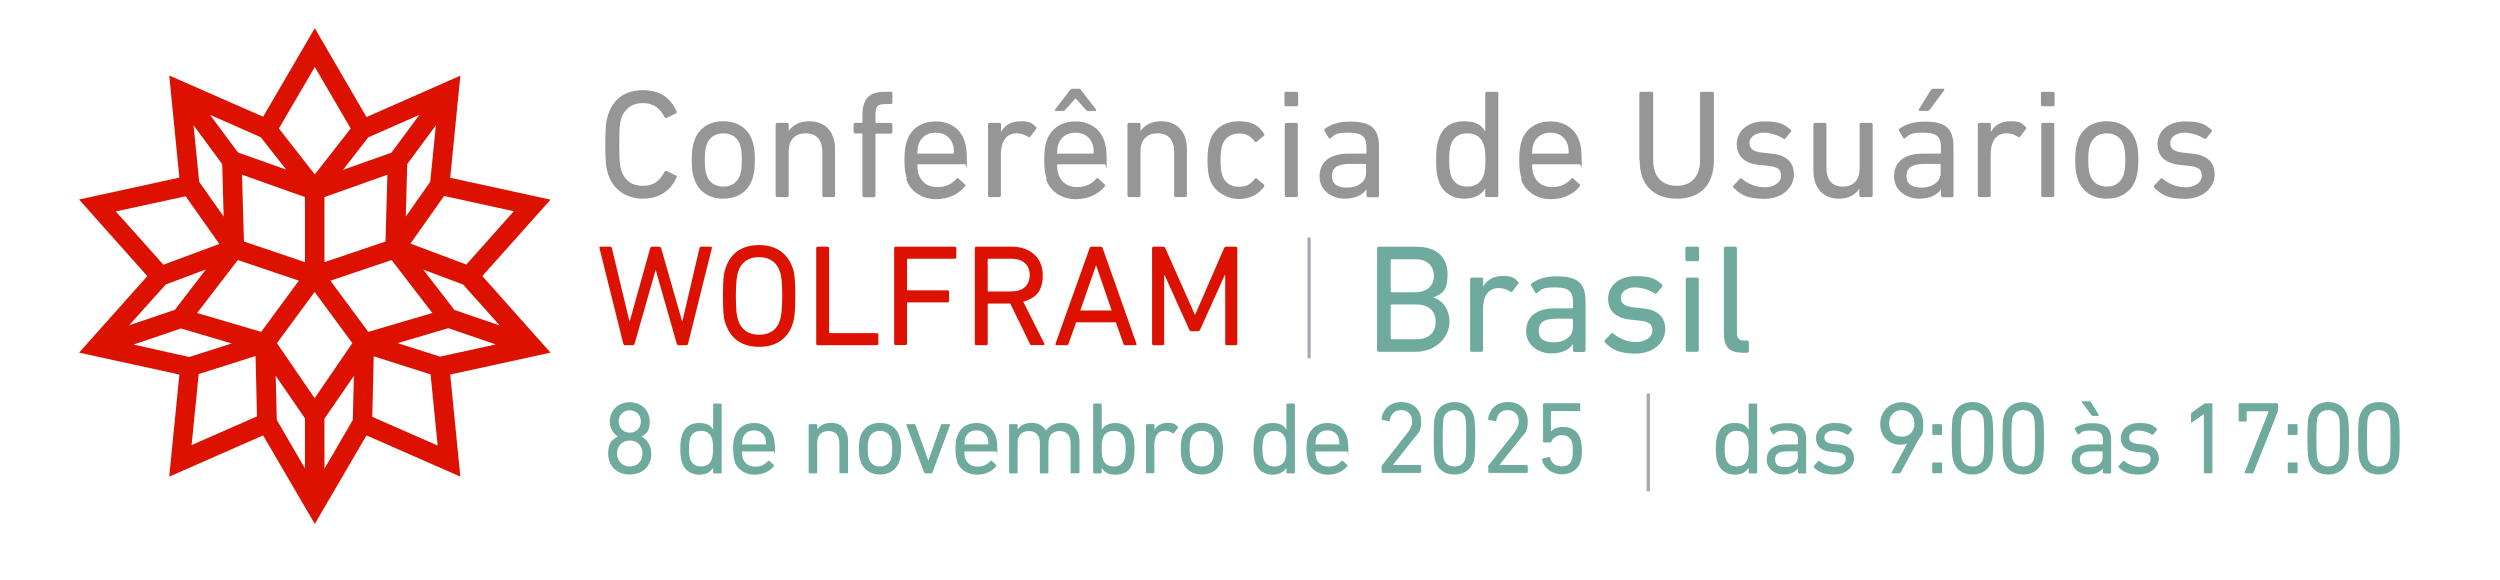 <?xml version="1.0" encoding="UTF-8"?>
<svg id="Layer_1" xmlns="http://www.w3.org/2000/svg" version="1.1" viewBox="0 0 1552.6 360">
  <!-- Generator: Adobe Illustrator 29.2.1, SVG Export Plug-In . SVG Version: 2.1.0 Build 116)  -->
  <defs>
    <style>
      .st0 {
        stroke: #a7a9ac;
        stroke-miterlimit: 10;
        stroke-width: 2px;
      }

      .st0, .st1 {
        fill: #a7a9ac;
      }

      .st2 {
        fill: #969696;
      }

      .st3 {
        isolation: isolate;
      }

      .st4 {
        fill: #6faa9f;
      }

      .st5 {
        fill: #d10;
      }
    </style>
  </defs>
  <g class="st3">
    <path class="st4" d="M383.8,271.1h0c-2.8-1.7-5.1-5-5.1-9.3,0-6.5,4.7-12,12.4-12s12.4,5.5,12.4,12-2.4,7.7-5.1,9.2h0c3.5,2,6.1,5.8,6.1,10.9,0,7.6-5.5,12.8-13.4,12.8s-13.4-5.2-13.4-12.8,2.7-8.9,6.1-10.8ZM391.1,289.7c4.8,0,7.9-3.4,7.9-8.1s-3.1-8-7.9-8-7.9,3.4-7.9,8,3.2,8.1,7.9,8.1ZM398,261.7c0-3.8-2.8-6.9-6.9-6.9s-6.9,3.1-6.9,6.9,2.7,7,6.9,7,6.9-3.1,6.9-7Z"/>
    <path class="st4" d="M443.5,294c-.4,0-.6-.3-.6-.6v-2.9h0c-1.5,2.4-4.1,4.3-8.7,4.3s-9-2.5-10.6-7.4c-.8-2.4-1.1-4.9-1.1-8.7s.3-6.2,1.1-8.6c1.5-4.9,5.2-7.4,10.6-7.4s7.2,1.8,8.7,4.2h0v-15.7c0-.4.3-.6.6-.6h4.1c.4,0,.6.3.6.6v42.2c0,.4-.3.6-.6.6h-4.1ZM442.1,285c.5-1.5.7-3.3.7-6.4s-.2-4.9-.7-6.4c-1-3.1-3.4-4.6-6.8-4.6s-5.7,1.6-6.7,4.6c-.5,1.7-.7,3.6-.7,6.4s.2,4.8.7,6.4c1,3,3.3,4.7,6.7,4.7s5.8-1.6,6.8-4.7Z"/>
    <path class="st4" d="M456.3,286.4c-.6-2-1-4.2-1-7.7s.3-5.9,1-7.7c1.7-5.3,6.2-8.3,12-8.3s10.3,3,12,8.3c.6,2,1,4.1,1,8.8s-.3.6-.7.6h-19.4c-.3,0-.4.1-.4.4,0,1.7.2,2.7.5,3.7,1.2,3.5,4,5.3,7.7,5.3s6.2-1.5,7.9-3.4c.3-.3.6-.4,1-.1l2.6,2.4c.3.3.3.6,0,.9-2.4,3.1-6.6,5.2-12,5.2s-10.6-3-12.3-8.3ZM475.3,276c.3,0,.4-.1.4-.4,0-1.4-.1-2.5-.4-3.5-1-3.1-3.6-4.8-7-4.8s-6,1.7-7,4.8c-.3,1-.4,2-.4,3.5s.1.4.4.4h14.2Z"/>
    <path class="st4" d="M521.9,294c-.4,0-.6-.3-.6-.6v-17.9c0-4.9-2.2-7.8-6.8-7.8s-7,2.9-7,7.5v18.2c0,.4-.3.6-.6.6h-4.1c-.4,0-.6-.3-.6-.6v-29.4c0-.4.3-.6.6-.6h4.1c.4,0,.6.3.6.6v2.8h0c1.5-2.4,4.4-4.2,8.6-4.2,6.7,0,10.6,4.5,10.6,11.5v19.2c0,.4-.3.6-.6.6h-4.1Z"/>
    <path class="st4" d="M534.4,286.4c-.7-2.1-1-4.2-1-7.8s.3-5.6,1-7.7c1.7-5.2,6.1-8.3,12.1-8.3s10.4,3,12.1,8.3c.7,2.1,1,4.2,1,7.7s-.3,5.7-1,7.8c-1.7,5.2-6.1,8.3-12.1,8.3s-10.4-3.1-12.1-8.3ZM553.4,284.9c.5-1.7.7-3.3.7-6.3s-.2-4.5-.7-6.2c-1-3.1-3.5-4.8-6.9-4.8s-5.9,1.7-6.9,4.8c-.5,1.7-.7,3.3-.7,6.2s.2,4.6.7,6.3c1,3.1,3.5,4.8,6.9,4.8s5.9-1.7,6.9-4.8Z"/>
    <path class="st4" d="M574.7,294c-.4,0-.6-.3-.8-.6l-11-29.4c-.1-.4,0-.6.5-.6h4.4c.4,0,.6.2.8.6l7.9,22h.1l7.7-22c.1-.4.4-.6.8-.6h4.4c.4,0,.6.3.5.6l-10.9,29.4c-.1.4-.4.6-.8.6h-3.6Z"/>
    <path class="st4" d="M594.4,286.4c-.6-2-1-4.2-1-7.7s.3-5.9,1-7.7c1.7-5.3,6.2-8.3,12-8.3s10.3,3,12,8.3c.6,2,1,4.1,1,8.8s-.3.6-.7.6h-19.4c-.3,0-.4.1-.4.4,0,1.7.2,2.7.5,3.7,1.2,3.5,4,5.3,7.7,5.3s6.2-1.5,7.9-3.4c.3-.3.6-.4,1-.1l2.6,2.4c.3.3.3.6,0,.9-2.4,3.1-6.6,5.2-12,5.2s-10.6-3-12.3-8.3ZM613.4,276c.3,0,.4-.1.4-.4,0-1.4-.1-2.5-.4-3.5-1-3.1-3.6-4.8-7-4.8s-6,1.7-7,4.8c-.3,1-.4,2-.4,3.5s.1.4.4.4h14.2Z"/>
    <path class="st4" d="M665.5,294c-.4,0-.6-.3-.6-.6v-17.9c0-4.9-2.2-7.8-6.8-7.8s-7,2.9-7,7.5v18.2c0,.4-.3.6-.6.6h-4.1c-.4,0-.6-.3-.6-.6v-17.9c0-4.9-2.2-7.8-6.8-7.8s-7,2.9-7,7.5v18.2c0,.4-.3.6-.6.6h-4.1c-.4,0-.6-.3-.6-.6v-29.4c0-.4.3-.6.6-.6h4.1c.4,0,.6.3.6.6v2.8h0c1.5-2.4,4.4-4.2,8.6-4.2s7.2,1.7,9,4.8h0c2.1-2.9,5.2-4.8,9.9-4.8,7.1,0,10.9,4.5,10.9,11.5v19.2c0,.4-.3.6-.6.6h-4.1Z"/>
    <path class="st4" d="M679.5,294c-.4,0-.6-.3-.6-.6v-42.2c0-.4.3-.6.6-.6h4.1c.4,0,.6.3.6.6v15.7h0c1.5-2.4,4.1-4.2,8.7-4.2s9,2.5,10.6,7.4c.8,2.4,1.1,4.9,1.1,8.6s-.3,6.3-1.1,8.7c-1.5,4.9-5.2,7.4-10.6,7.4s-7.2-1.9-8.7-4.3h0v2.9c0,.4-.3.6-.6.6h-4.1ZM698.4,285c.5-1.6.7-3.6.7-6.4s-.2-4.7-.7-6.4c-1-3-3.3-4.6-6.7-4.6s-5.8,1.5-6.8,4.6c-.5,1.5-.7,3.3-.7,6.4s.2,4.9.7,6.4c1,3.1,3.4,4.7,6.8,4.7s5.7-1.7,6.7-4.7Z"/>
    <path class="st4" d="M712.3,294c-.4,0-.6-.3-.6-.6v-29.4c0-.4.3-.6.6-.6h4.1c.4,0,.6.3.6.6v3.1h0c1.3-2.6,4-4.5,8.1-4.5s4.7.9,6.3,2.3c.3.3.4.6.1.9l-2.4,3.1c-.3.3-.6.4-.9.1-1.4-.9-2.9-1.5-4.7-1.5-4.7,0-6.6,3.6-6.6,9v16.8c0,.4-.3.6-.6.6h-4.1Z"/>
    <path class="st4" d="M734.3,286.4c-.7-2.1-1-4.2-1-7.8s.3-5.6,1-7.7c1.7-5.2,6.1-8.3,12.1-8.3s10.4,3,12.1,8.3c.7,2.1,1,4.2,1,7.7s-.3,5.7-1,7.8c-1.7,5.2-6.1,8.3-12.1,8.3s-10.4-3.1-12.1-8.3ZM753.3,284.9c.5-1.7.7-3.3.7-6.3s-.2-4.5-.7-6.2c-1-3.1-3.5-4.8-6.9-4.8s-5.9,1.7-6.9,4.8c-.5,1.7-.7,3.3-.7,6.2s.2,4.6.7,6.3c1,3.1,3.5,4.8,6.9,4.8s5.9-1.7,6.9-4.8Z"/>
    <path class="st4" d="M799.5,294c-.4,0-.6-.3-.6-.6v-2.9h0c-1.5,2.4-4.1,4.3-8.7,4.3s-9-2.5-10.6-7.4c-.8-2.4-1.1-4.9-1.1-8.7s.3-6.2,1.1-8.6c1.5-4.9,5.2-7.4,10.6-7.4s7.2,1.8,8.7,4.2h0v-15.7c0-.4.3-.6.6-.6h4.1c.4,0,.6.3.6.6v42.2c0,.4-.3.6-.6.6h-4.1ZM798.2,285c.5-1.5.7-3.3.7-6.4s-.2-4.9-.7-6.4c-1-3.1-3.4-4.6-6.8-4.6s-5.7,1.6-6.7,4.6c-.5,1.7-.7,3.6-.7,6.4s.2,4.8.7,6.4c1,3,3.3,4.7,6.7,4.7s5.8-1.6,6.8-4.7Z"/>
    <path class="st4" d="M812.4,286.4c-.6-2-1-4.2-1-7.7s.3-5.9,1-7.7c1.7-5.3,6.2-8.3,12-8.3s10.3,3,12,8.3c.6,2,1,4.1,1,8.8s-.3.6-.7.6h-19.4c-.3,0-.4.1-.4.4,0,1.7.2,2.7.5,3.7,1.2,3.5,4,5.3,7.7,5.3s6.2-1.5,7.9-3.4c.3-.3.6-.4,1-.1l2.6,2.4c.3.3.3.6,0,.9-2.4,3.1-6.6,5.2-12,5.2s-10.6-3-12.3-8.3ZM831.4,276c.3,0,.4-.1.4-.4,0-1.4-.1-2.5-.4-3.5-1-3.1-3.6-4.8-7-4.8s-6,1.7-7,4.8c-.3,1-.4,2-.4,3.5s.1.4.4.4h14.2Z"/>
    <path class="st4" d="M857.9,290c0-.4,0-.6.3-.9l15.7-20c1.9-2.4,3.1-4.8,3.1-7.6,0-3.9-2.6-6.8-6.8-6.8s-6.5,2.5-7.1,6.4c0,.4-.3.6-.7.5l-3.9-.8c-.4-.1-.6-.4-.5-.8.6-5.2,4.7-10.3,12.4-10.3s12.2,5.1,12.2,11.8-1.6,7.1-4.2,10.4l-13.4,16.9h0c0,0,17,0,17,0,.4,0,.6.3.6.6v3.7c0,.4-.3.6-.6.6h-23.3c-.4,0-.6-.3-.6-.6v-3.3Z"/>
    <path class="st4" d="M890.4,272.2c0-10.2.4-12.5,1-14.2,1.7-5.3,5.9-8.3,11.9-8.3s10.2,2.9,11.9,8.3c.5,1.7,1,4,1,14.2s-.4,12.5-1,14.2c-1.7,5.3-5.9,8.3-11.9,8.3s-10.2-2.9-11.9-8.3c-.5-1.7-1-4-1-14.2ZM903.3,289.7c3.2,0,5.6-1.5,6.6-4.4.4-1.3.7-3.2.7-13.1s-.3-11.8-.7-13.1c-1-2.9-3.4-4.4-6.6-4.4s-5.6,1.5-6.6,4.4c-.4,1.3-.7,3.2-.7,13.1s.3,11.8.7,13.1c1,2.9,3.4,4.4,6.6,4.4Z"/>
    <path class="st4" d="M924.1,290c0-.4,0-.6.3-.9l15.7-20c1.9-2.4,3.1-4.8,3.1-7.6,0-3.9-2.6-6.8-6.8-6.8s-6.5,2.5-7.1,6.4c0,.4-.3.6-.7.5l-3.9-.8c-.4-.1-.6-.4-.5-.8.6-5.2,4.7-10.3,12.4-10.3s12.2,5.1,12.2,11.8-1.6,7.1-4.2,10.4l-13.4,16.9h0c0,0,17,0,17,0,.4,0,.6.3.6.6v3.7c0,.4-.3.6-.6.6h-23.3c-.4,0-.6-.3-.6-.6v-3.3Z"/>
    <path class="st4" d="M958.1,284.8l3.8-1c.4,0,.7.1.8.5.7,3.1,3.1,5.3,7.1,5.3s5.4-1.5,6.4-4.3c.4-1.2.6-2.9.6-5.4s-.2-4.3-.6-5.5c-1-2.9-3.3-4.2-6.3-4.2s-5.7,2-6.4,4c-.2.4-.3.6-.8.6h-3.8c-.4,0-.6-.3-.6-.6v-23.2c0-.4.3-.6.6-.6h21.9c.4,0,.6.3.6.6v3.7c0,.4-.3.6-.6.6h-17.2c-.3,0-.4.1-.4.4v12.2h.2c1-1.3,3.6-2.8,7.2-2.8,5.3,0,9.2,2.5,10.8,7.2.6,1.9,1,4,1,7.6s-.3,5.3-.9,7c-1.6,4.9-6.1,7.7-11.6,7.7s-11.4-3.8-12.2-9.1c0-.4.1-.7.5-.8Z"/>
    <path class="st1" d="M1023.3,305.2c-.4,0-.7-.3-.7-.7v-59.5c0-.4.3-.7.7-.7h.7c.4,0,.7.3.7.7v59.5c0,.4-.3.7-.7.7h-.7Z"/>
    <path class="st4" d="M1086.6,294c-.4,0-.6-.3-.6-.6v-2.9h0c-1.5,2.4-4.1,4.3-8.7,4.3s-9-2.5-10.6-7.4c-.8-2.4-1.1-4.9-1.1-8.7s.3-6.2,1.1-8.6c1.5-4.9,5.2-7.4,10.6-7.4s7.2,1.8,8.7,4.2h0v-15.7c0-.4.3-.6.6-.6h4.1c.4,0,.6.3.6.6v42.2c0,.4-.3.6-.6.6h-4.1ZM1085.3,285c.5-1.5.7-3.3.7-6.4s-.2-4.9-.7-6.4c-1-3.1-3.4-4.6-6.8-4.6s-5.7,1.6-6.7,4.6c-.5,1.7-.7,3.6-.7,6.4s.2,4.8.7,6.4c1,3,3.3,4.7,6.7,4.7s5.8-1.6,6.8-4.7Z"/>
    <path class="st4" d="M1117.2,294c-.4,0-.6-.3-.6-.6v-2.7h0c-1.4,2.3-4.4,4-9.1,4s-10.3-3-10.3-9.2,4.5-9.5,12-9.5h7c.3,0,.4-.1.4-.4v-2.2c0-4.2-1.7-6-7.4-6s-5.6.9-7.4,2.2c-.3.3-.7.3-.9,0l-1.7-2.9c-.2-.4-.1-.6.1-.9,2.3-1.8,5.9-3,10.4-3,8.7,0,12,2.9,12,10.4v20.3c0,.4-.3.6-.6.6h-3.8ZM1116.5,284.1v-3.4c0-.3-.1-.4-.4-.4h-6.1c-5.3,0-7.6,1.5-7.6,5s2.3,4.8,6.4,4.8,7.7-2.2,7.7-6Z"/>
    <path class="st4" d="M1126.6,290.1c-.3-.3-.3-.6,0-.9l2.6-2.8c.3-.3.6-.3.9,0,2.3,2,5.8,3.5,9.5,3.5s6.7-1.9,6.7-4.7-1.2-3.8-6-4.3l-3.3-.3c-6-.6-9.2-3.6-9.2-8.6s4.2-9.3,11.4-9.3,8.3,1.5,10.9,3.4c.3.2.3.6.1.9l-2.2,2.8c-.3.3-.6.3-.9.1-2-1.3-5.1-2.5-8.3-2.5s-5.8,1.7-5.8,4.2,1.5,3.7,6,4.2l3.2.3c6.2.6,9.2,3.7,9.2,8.6s-4.4,10-12.4,10-10.2-2.4-12.7-4.6Z"/>
    <path class="st4" d="M1184.6,275.3h-.1c-.8.4-2.6.9-4.4.9-6.8,0-12.4-5-12.4-12.9s5.8-13.5,13.4-13.5,13.3,5,13.3,13.3-1.2,6.8-2.9,9.9l-11.1,20.5c-.2.4-.4.4-.8.4h-4.4c-.4,0-.6-.3-.4-.6l9.7-18ZM1188.9,263c0-4.9-3.1-8.3-7.8-8.3s-7.9,3.4-7.9,8.3,3.1,8.2,7.9,8.2,7.8-3.3,7.8-8.2Z"/>
    <path class="st4" d="M1200,269.5v-5.5c0-.4.3-.6.6-.6h4.9c.4,0,.6.3.6.6v5.5c0,.4-.3.6-.6.6h-4.9c-.4,0-.6-.3-.6-.6ZM1200,287.8c0-.4.3-.6.6-.6h4.9c.4,0,.6.3.6.6v5.5c0,.4-.3.6-.6.6h-4.9c-.4,0-.6-.3-.6-.6v-5.5Z"/>
    <path class="st4" d="M1212.1,272.2c0-10.2.4-12.5,1-14.2,1.7-5.3,5.9-8.3,11.9-8.3s10.2,2.9,11.9,8.3c.5,1.7,1,4,1,14.2s-.4,12.5-1,14.2c-1.7,5.3-5.9,8.3-11.9,8.3s-10.2-2.9-11.9-8.3c-.5-1.7-1-4-1-14.2ZM1225,289.7c3.2,0,5.6-1.5,6.6-4.4.4-1.3.7-3.2.7-13.1s-.3-11.8-.7-13.1c-1-2.9-3.4-4.4-6.6-4.4s-5.6,1.5-6.6,4.4c-.4,1.3-.7,3.2-.7,13.1s.3,11.8.7,13.1c1,2.9,3.4,4.4,6.6,4.4Z"/>
    <path class="st4" d="M1243.6,272.2c0-10.2.4-12.5,1-14.2,1.7-5.3,5.9-8.3,11.9-8.3s10.2,2.9,11.9,8.3c.5,1.7,1,4,1,14.2s-.4,12.5-1,14.2c-1.7,5.3-5.9,8.3-11.9,8.3s-10.2-2.9-11.9-8.3c-.5-1.7-1-4-1-14.2ZM1256.5,289.7c3.2,0,5.6-1.5,6.6-4.4.4-1.3.7-3.2.7-13.1s-.3-11.8-.7-13.1c-1-2.9-3.4-4.4-6.6-4.4s-5.6,1.5-6.6,4.4c-.4,1.3-.7,3.2-.7,13.1s.3,11.8.7,13.1c1,2.9,3.4,4.4,6.6,4.4Z"/>
    <path class="st4" d="M1306.6,294c-.4,0-.6-.3-.6-.6v-2.7h0c-1.4,2.3-4.4,4-9.1,4s-10.3-3-10.3-9.2,4.5-9.5,12-9.5h7c.3,0,.4-.1.4-.4v-2.2c0-4.2-1.7-6-7.4-6s-5.6.9-7.4,2.2c-.3.3-.7.3-.9,0l-1.7-2.9c-.2-.4-.1-.6.1-.9,2.3-1.8,5.9-3,10.4-3,8.7,0,12,2.9,12,10.4v20.3c0,.4-.3.6-.6.6h-3.8ZM1305.8,284.1v-3.4c0-.3-.1-.4-.4-.4h-6.1c-5.3,0-7.6,1.5-7.6,5s2.3,4.8,6.4,4.8,7.7-2.2,7.7-6ZM1300,258.3c-.6,0-.8-.1-1.2-.6l-5.9-7.9c-.3-.3,0-.6.3-.6h4.2c.5,0,.9.2,1.2.6l4.8,7.9c.2.4,0,.6-.4.6h-3Z"/>
    <path class="st4" d="M1315.9,290.1c-.3-.3-.3-.6,0-.9l2.6-2.8c.3-.3.6-.3.9,0,2.3,2,5.8,3.5,9.5,3.5s6.7-1.9,6.7-4.7-1.2-3.8-6-4.3l-3.3-.3c-6-.6-9.2-3.6-9.2-8.6s4.2-9.3,11.4-9.3,8.3,1.5,10.9,3.4c.3.2.3.6.1.9l-2.2,2.8c-.3.3-.6.3-.9.1-2-1.3-5.1-2.5-8.3-2.5s-5.8,1.7-5.8,4.2,1.5,3.7,6,4.2l3.2.3c6.2.6,9.2,3.7,9.2,8.6s-4.4,10-12.4,10-10.2-2.4-12.7-4.6Z"/>
    <path class="st4" d="M1368.7,257.2h-.1l-7.2,5.1c-.4.3-.7.1-.7-.4v-4.7c0-.4.1-.6.4-.9l7.5-5.4c.3-.3.6-.4,1-.4h3.8c.4,0,.6.3.6.6v42.2c0,.4-.3.6-.6.6h-4.1c-.4,0-.6-.3-.6-.6v-36.1Z"/>
    <path class="st4" d="M1408.9,255.6v-.2h-13.2c-.3,0-.4.1-.4.4v5.4c0,.4-.3.6-.6.6h-3.8c-.4,0-.6-.3-.6-.6v-10.2c0-.4.3-.6.6-.6h23.2c.4,0,.6.3.6.6v4c0,.3,0,.4-.1.6l-15,37.7c-.2.4-.3.6-.8.6h-4.3c-.4,0-.6-.3-.4-.7l14.8-37.6Z"/>
    <path class="st4" d="M1420.8,269.5v-5.5c0-.4.3-.6.6-.6h4.9c.4,0,.6.3.6.6v5.5c0,.4-.3.6-.6.6h-4.9c-.4,0-.6-.3-.6-.6ZM1420.8,287.8c0-.4.3-.6.6-.6h4.9c.4,0,.6.3.6.6v5.5c0,.4-.3.6-.6.6h-4.9c-.4,0-.6-.3-.6-.6v-5.5Z"/>
    <path class="st4" d="M1433,272.2c0-10.2.4-12.5,1-14.2,1.7-5.3,5.9-8.3,11.9-8.3s10.2,2.9,11.9,8.3c.5,1.7,1,4,1,14.2s-.4,12.5-1,14.2c-1.7,5.3-5.9,8.3-11.9,8.3s-10.2-2.9-11.9-8.3c-.5-1.7-1-4-1-14.2ZM1445.9,289.7c3.2,0,5.6-1.5,6.6-4.4.4-1.3.7-3.2.7-13.1s-.3-11.8-.7-13.1c-1-2.9-3.4-4.4-6.6-4.4s-5.6,1.5-6.6,4.4c-.4,1.3-.7,3.2-.7,13.1s.3,11.8.7,13.1c1,2.9,3.4,4.4,6.6,4.4Z"/>
    <path class="st4" d="M1464.5,272.2c0-10.2.4-12.5,1-14.2,1.7-5.3,5.9-8.3,11.9-8.3s10.2,2.9,11.9,8.3c.5,1.7,1,4,1,14.2s-.4,12.5-1,14.2c-1.7,5.3-5.9,8.3-11.9,8.3s-10.2-2.9-11.9-8.3c-.5-1.7-1-4-1-14.2ZM1477.3,289.7c3.2,0,5.6-1.5,6.6-4.4.4-1.3.7-3.2.7-13.1s-.3-11.8-.7-13.1c-1-2.9-3.4-4.4-6.6-4.4s-5.6,1.5-6.6,4.4c-.4,1.3-.7,3.2-.7,13.1s.3,11.8.7,13.1c1,2.9,3.4,4.4,6.6,4.4Z"/>
  </g>
  <g>
    <path class="st2" d="M375.9,89.7c0-10.8.5-14.6,1.7-18.3,3.3-10.3,11-15.4,21.7-15.4s17.2,4.8,20.9,13.2c.2.5,0,1-.4,1.2l-5.8,2.8c-.6.3-1.2,0-1.3-.5-2.6-5.1-6.6-8.7-13.4-8.7s-11.4,3.5-13.5,9.6c-.9,2.7-1.2,5.9-1.2,16.1s.4,13.4,1.2,16.1c2.1,6.1,6.4,9.6,13.5,9.6s10.8-3.6,13.4-8.7c.2-.5.8-.8,1.3-.5l5.8,2.8c.5.3.6.8.4,1.2-3.7,8.4-11.2,13.2-20.9,13.2s-18.4-5.1-21.7-15.4c-1.2-3.7-1.7-7.5-1.7-18.3Z"/>
    <path class="st2" d="M431.1,111c-1.1-3.2-1.5-6.3-1.5-11.7s.5-8.4,1.5-11.6c2.5-7.9,9.2-12.4,18.1-12.4s15.6,4.5,18.1,12.4c1.1,3.2,1.5,6.3,1.5,11.6s-.5,8.5-1.5,11.7c-2.5,7.8-9.2,12.4-18.1,12.4s-15.6-4.6-18.1-12.4ZM459.6,108.7c.8-2.5,1.1-5,1.1-9.4s-.3-6.8-1.1-9.3c-1.5-4.6-5.3-7.2-10.4-7.2s-8.8,2.6-10.4,7.2c-.8,2.5-1.1,4.9-1.1,9.3s.3,6.9,1.1,9.4c1.5,4.6,5.3,7.2,10.4,7.2s8.8-2.6,10.4-7.2Z"/>
    <path class="st2" d="M511.7,122.4c-.6,0-1-.4-1-1v-26.9c0-7.4-3.4-11.7-10.3-11.7s-10.6,4.4-10.6,11.2v27.4c0,.6-.4,1-1,1h-6.1c-.6,0-1-.4-1-1v-44.1c0-.6.4-1,1-1h6.1c.6,0,1,.4,1,1v4.2h0c2.2-3.6,6.6-6.2,12.9-6.2,10,0,15.9,6.8,15.9,17.3v28.8c0,.6-.4,1-1,1h-6.1Z"/>
    <path class="st2" d="M536.6,122.4c-.6,0-1-.4-1-1v-37.9c0-.4-.2-.6-.6-.6h-3.9c-.6,0-1-.4-1-1v-4.6c0-.6.4-1,1-1h3.9c.4,0,.6-.2.6-.6v-3.9c0-10.8,4.4-14.8,14-14.8h3.6c.6,0,1,.4,1,1v5.6c0,.6-.4,1-1,1h-2.5c-5.9,0-7,1.2-7,6.9v4.3c0,.4.2.6.6.6h8.9c.6,0,1,.4,1,1v4.6c0,.6-.4,1-1,1h-8.9c-.4,0-.6.2-.6.6v37.9c0,.6-.4,1-1,1h-6.1Z"/>
    <path class="st2" d="M563.2,111c-1-3-1.5-6.3-1.5-11.6s.5-8.8,1.4-11.6c2.6-8,9.3-12.4,18-12.4s15.5,4.5,18,12.4c1,3,1.4,6.1,1.4,13.2s-.4,1-1.1,1h-29.1c-.4,0-.6.2-.6.6,0,2.5.3,4,.8,5.6,1.8,5.3,6,8,11.6,8s9.3-2.2,11.8-5.1c.5-.5,1-.6,1.4-.2l3.9,3.6c.5.4.5.9,0,1.3-3.6,4.6-9.9,7.9-18,7.9s-15.9-4.5-18.4-12.5ZM591.8,95.4c.4,0,.6-.2.6-.6,0-2.1-.2-3.7-.7-5.2-1.5-4.6-5.4-7.2-10.6-7.2s-9,2.6-10.6,7.2c-.5,1.4-.7,3.1-.7,5.2s.2.6.6.6h21.3Z"/>
    <path class="st2" d="M614.6,122.4c-.6,0-1-.4-1-1v-44.1c0-.6.4-1,1-1h6.1c.6,0,1,.4,1,1v4.7h0c2-3.9,6-6.7,12.2-6.7s7.1,1.3,9.4,3.5c.5.5.6.9.2,1.3l-3.6,4.7c-.4.5-.9.6-1.3.2-2.1-1.3-4.4-2.2-7.1-2.2-7,0-9.9,5.5-9.9,13.4v25.2c0,.6-.4,1-1,1h-6.1Z"/>
    <path class="st2" d="M650,111c-1-3-1.5-6.3-1.5-11.6s.5-8.8,1.4-11.6c2.6-8,9.3-12.4,18-12.4s15.5,4.5,18,12.4c1,3,1.4,6.1,1.4,13.2s-.4,1-1.1,1h-29.1c-.4,0-.6.2-.6.6,0,2.5.3,4,.8,5.6,1.8,5.3,6,8,11.6,8s9.3-2.2,11.8-5.1c.5-.5,1-.6,1.4-.2l3.9,3.6c.5.4.5.9,0,1.3-3.6,4.6-9.9,7.9-18,7.9s-15.9-4.5-18.4-12.5ZM675.9,68.9c-.8,0-1.2-.2-1.8-1l-6-6.7h-.2l-6.1,6.7c-.7.8-1,1-1.8,1h-4.3c-.6,0-.8-.5-.4-1l9.1-11.8c.5-.7.9-1,1.5-1h4.1c.7,0,1.1.3,1.5,1l9.1,11.8c.4.5.2,1-.4,1h-4.3ZM678.6,95.4c.4,0,.6-.2.6-.6,0-2.1-.2-3.7-.7-5.2-1.5-4.6-5.4-7.2-10.6-7.2s-9,2.6-10.6,7.2c-.5,1.4-.7,3.1-.7,5.2s.2.6.6.6h21.3Z"/>
    <path class="st2" d="M730.2,122.4c-.6,0-1-.4-1-1v-26.9c0-7.4-3.4-11.7-10.3-11.7s-10.6,4.4-10.6,11.2v27.4c0,.6-.4,1-1,1h-6.1c-.6,0-1-.4-1-1v-44.1c0-.6.4-1,1-1h6.1c.6,0,1,.4,1,1v4.2h0c2.2-3.6,6.6-6.2,12.9-6.2,10,0,15.9,6.8,15.9,17.3v28.8c0,.6-.4,1-1,1h-6.1Z"/>
    <path class="st2" d="M751.3,87.7c2.6-8,9.3-12.4,18.1-12.4s12.4,3,15.7,7.8c.3.5.3.9-.3,1.3l-4.2,3.5c-.5.4-1,.4-1.3,0-2.7-3.4-5.3-5-9.9-5s-8.7,2.4-10.3,7.2c-.8,2.4-1.1,5.3-1.1,9.3s.3,7,1.1,9.4c1.5,4.8,5.3,7.2,10.3,7.2s7.2-1.6,9.9-5c.4-.5.9-.5,1.3,0l4.2,3.5c.6.5.6.9.3,1.3-3.4,4.8-8.7,7.8-15.7,7.8s-15.6-4.4-18.1-12.4c-.9-2.8-1.4-6.5-1.4-11.7s.6-8.8,1.4-11.6Z"/>
    <path class="st2" d="M798.7,66c-.6,0-1-.4-1-1v-7c0-.6.4-1,1-1h6.5c.6,0,1,.4,1,1v7c0,.6-.4,1-1,1h-6.5ZM798.9,122.4c-.6,0-1-.4-1-1v-44.1c0-.6.4-1,1-1h6.1c.6,0,1,.4,1,1v44.1c0,.6-.4,1-1,1h-6.1Z"/>
    <path class="st2" d="M849.6,122.4c-.6,0-1-.4-1-1v-4h0c-2.1,3.5-6.6,6-13.6,6s-15.5-4.5-15.5-13.8,6.7-14.2,18-14.2h10.5c.4,0,.6-.2.6-.6v-3.4c0-6.3-2.5-9-11-9s-8.4,1.3-11.1,3.3c-.5.4-1.1.4-1.3,0l-2.6-4.4c-.3-.6-.2-1,.2-1.3,3.5-2.7,8.8-4.5,15.6-4.5,13.1,0,18,4.3,18,15.6v30.4c0,.6-.4,1-1,1h-5.7ZM848.4,107.5v-5.1c0-.4-.2-.6-.6-.6h-9.2c-8,0-11.4,2.3-11.4,7.5s3.5,7.2,9.6,7.2,11.6-3.4,11.6-9Z"/>
    <path class="st2" d="M923.4,122.4c-.6,0-1-.4-1-1v-4.4h0c-2.2,3.6-6.1,6.4-13.1,6.4s-13.5-3.7-15.8-11c-1.2-3.6-1.6-7.3-1.6-13.1s.4-9.3,1.6-13c2.3-7.3,7.9-11,15.8-11s10.8,2.7,13.1,6.3h0v-23.6c0-.6.4-1,1-1h6.1c.6,0,1,.4,1,1v63.4c0,.6-.4,1-1,1h-6.1ZM921.4,108.9c.8-2.2,1.1-5,1.1-9.6s-.3-7.3-1.1-9.6c-1.5-4.6-5.1-6.9-10.2-6.9s-8.5,2.4-10.1,6.9c-.8,2.5-1.1,5.5-1.1,9.6s.3,7.2,1.1,9.6c1.5,4.5,5,7,10.1,7s8.6-2.4,10.2-7Z"/>
    <path class="st2" d="M945,111c-1-3-1.5-6.3-1.5-11.6s.5-8.8,1.4-11.6c2.6-8,9.3-12.4,18-12.4s15.5,4.5,18,12.4c1,3,1.4,6.1,1.4,13.2s-.4,1-1.1,1h-29.1c-.4,0-.6.2-.6.6,0,2.5.3,4,.8,5.6,1.8,5.3,6,8,11.6,8s9.3-2.2,11.8-5.1c.5-.5,1-.6,1.4-.2l3.9,3.6c.5.4.5.9,0,1.3-3.6,4.6-9.9,7.9-18,7.9s-15.9-4.5-18.4-12.5ZM973.6,95.4c.4,0,.6-.2.6-.6,0-2.1-.2-3.7-.7-5.2-1.5-4.6-5.4-7.2-10.6-7.2s-9,2.6-10.6,7.2c-.5,1.4-.7,3.1-.7,5.2s.2.6.6.6h21.3Z"/>
    <path class="st2" d="M1018.1,99.6v-41.6c0-.6.4-1,1-1h6.6c.6,0,1,.4,1,1v41.5c0,10.6,5.9,15.9,14.6,15.9s14.5-5.4,14.5-15.9v-41.5c0-.6.4-1,1-1h6.6c.6,0,1,.4,1,1v41.6c0,15.4-8.7,23.8-23,23.8s-23.1-8.4-23.1-23.8Z"/>
    <path class="st2" d="M1076.6,116.5c-.4-.4-.4-1,0-1.3l3.9-4.2c.4-.4,1-.4,1.3,0,3.5,3,8.6,5.3,14.2,5.3s10.1-2.9,10.1-7-1.7-5.7-8.9-6.4l-4.9-.5c-9-1-13.7-5.5-13.7-13s6.2-14,17.1-14,12.5,2.2,16.3,5.1c.5.3.5.9.2,1.3l-3.3,4.1c-.4.5-.9.5-1.3.2-3-1.9-7.7-3.7-12.4-3.7s-8.7,2.6-8.7,6.3,2.2,5.6,9,6.2l4.8.5c9.3.9,13.8,5.6,13.8,13s-6.5,15.1-18.5,15.1-15.3-3.6-19-6.9Z"/>
    <path class="st2" d="M1155.7,122.4c-.6,0-1-.4-1-1v-4.3h0c-2.4,3.8-6.6,6.3-12.6,6.3-10.1,0-15.9-6.9-15.9-17.4v-28.7c0-.6.4-1,1-1h6.1c.6,0,1,.4,1,1v26.8c0,7.5,3.4,11.8,10.2,11.8s10.4-4.4,10.4-11.3v-27.3c0-.6.4-1,1-1h6.1c.6,0,1,.4,1,1v44.1c0,.6-.4,1-1,1h-6.1Z"/>
    <path class="st2" d="M1206.4,122.4c-.6,0-1-.4-1-1v-4h0c-2.1,3.5-6.6,6-13.6,6s-15.5-4.5-15.5-13.8,6.7-14.2,18-14.2h10.5c.4,0,.6-.2.6-.6v-3.4c0-6.3-2.5-9-11-9s-8.4,1.3-11.1,3.3c-.5.4-1.1.4-1.3,0l-2.6-4.4c-.3-.6-.2-1,.2-1.3,3.5-2.7,8.8-4.5,15.6-4.5,13.1,0,18,4.3,18,15.6v30.4c0,.6-.4,1-1,1h-5.7ZM1205.2,107.5v-5.1c0-.4-.2-.6-.6-.6h-9.2c-8,0-11.4,2.3-11.4,7.5s3.5,7.2,9.6,7.2,11.6-3.4,11.6-9ZM1192.3,68.9c-.6,0-.9-.4-.6-1l7.3-11.8c.4-.7.9-1,1.6-1h6.3c.6,0,.9.5.5,1l-8.8,11.8c-.6.8-1,1-1.8,1h-4.5Z"/>
    <path class="st2" d="M1229.3,122.4c-.6,0-1-.4-1-1v-44.1c0-.6.4-1,1-1h6.1c.6,0,1,.4,1,1v4.7h0c2-3.9,6-6.7,12.2-6.7s7.1,1.3,9.4,3.5c.5.5.6.9.2,1.3l-3.6,4.7c-.4.5-.9.6-1.3.2-2.1-1.3-4.4-2.2-7.1-2.2-7,0-9.9,5.5-9.9,13.4v25.2c0,.6-.4,1-1,1h-6.1Z"/>
    <path class="st2" d="M1268.5,66c-.6,0-1-.4-1-1v-7c0-.6.4-1,1-1h6.5c.6,0,1,.4,1,1v7c0,.6-.4,1-1,1h-6.5ZM1268.7,122.4c-.6,0-1-.4-1-1v-44.1c0-.6.4-1,1-1h6.1c.6,0,1,.4,1,1v44.1c0,.6-.4,1-1,1h-6.1Z"/>
    <path class="st2" d="M1290.3,111c-1.1-3.2-1.5-6.3-1.5-11.7s.5-8.4,1.5-11.6c2.5-7.9,9.2-12.4,18.1-12.4s15.6,4.5,18.1,12.4c1.1,3.2,1.5,6.3,1.5,11.6s-.5,8.5-1.5,11.7c-2.5,7.8-9.2,12.4-18.1,12.4s-15.6-4.6-18.1-12.4ZM1318.8,108.7c.8-2.5,1.1-5,1.1-9.4s-.3-6.8-1.1-9.3c-1.5-4.6-5.3-7.2-10.4-7.2s-8.8,2.6-10.4,7.2c-.8,2.5-1.1,4.9-1.1,9.3s.3,6.9,1.1,9.4c1.5,4.6,5.3,7.2,10.4,7.2s8.8-2.6,10.4-7.2Z"/>
    <path class="st2" d="M1337.9,116.5c-.4-.4-.4-1,0-1.3l3.9-4.2c.4-.4,1-.4,1.3,0,3.5,3,8.6,5.3,14.2,5.3s10.1-2.9,10.1-7-1.7-5.7-8.9-6.4l-4.9-.5c-9-1-13.7-5.5-13.7-13s6.2-14,17.1-14,12.5,2.2,16.3,5.1c.5.3.5.9.2,1.3l-3.3,4.1c-.4.5-.9.5-1.3.2-3-1.9-7.7-3.7-12.4-3.7s-8.7,2.6-8.7,6.3,2.2,5.6,9,6.2l4.8.5c9.3.9,13.8,5.6,13.8,13s-6.5,15.1-18.5,15.1-15.3-3.6-19-6.9Z"/>
  </g>
  <g>
    <path class="st5" d="M421.3,214.4c-.5,0-.8-.4-1-.9l-13-45.6h-.2l-13,45.6c-.2.5-.5.9-1.1.9h-4.9c-.5,0-.9-.4-1-.9l-14.8-59.4c-.2-.5,0-.9.7-.9h5.9c.6,0,1,.3,1.1.9l10.9,45.4h.2l12.7-45.4c.2-.5.5-.9,1.1-.9h4.6c.6,0,.9.4,1.1.9l13,45.4h.2l10.6-45.4c.2-.6.5-.9,1.2-.9h5.8c.6,0,.8.4.7.9l-14.8,59.4c0,.5-.5.9-1.1.9h-4.9Z"/>
    <path class="st5" d="M450.6,201.1c-1.2-3.5-1.6-7.2-1.6-17.3s.4-13.8,1.6-17.3c3.1-9.5,10.5-14.3,20.8-14.3s17.7,4.9,20.9,14.3c1.2,3.5,1.6,7.2,1.6,17.3s-.5,13.8-1.6,17.3c-3.1,9.4-10.5,14.3-20.9,14.3s-17.6-4.9-20.8-14.3ZM484.4,198.8c.7-2.2,1.4-6.2,1.4-15s-.6-12.8-1.4-15c-1.9-5.8-6.2-9.1-13-9.1s-11.1,3.2-13,9.1c-.7,2.2-1.4,6.2-1.4,15s.6,12.8,1.4,15c1.9,5.8,6.2,9.1,13,9.1s11.2-3.2,13-9.1Z"/>
    <path class="st5" d="M506.9,154.1c0-.5.4-.9.9-.9h6.2c.5,0,.9.4.9.9v52.3c0,.4.2.5.5.5h29.2c.5,0,.9.4.9.9v5.7c0,.5-.4.9-.9.9h-36.8c-.5,0-.9-.4-.9-.9v-59.4Z"/>
    <path class="st5" d="M555.3,154.1c0-.5.4-.9.9-.9h36.8c.5,0,.9.4.9.9v5.7c0,.5-.4.9-.9.9h-29.2c-.4,0-.5.2-.5.5v18.6c0,.4.2.5.5.5h24.7c.5,0,.9.4.9.9v5.7c0,.5-.4.9-.9.9h-24.7c-.4,0-.5.2-.5.5v25.1c0,.5-.4.9-.9.9h-6.2c-.5,0-.9-.4-.9-.9v-59.4Z"/>
    <path class="st5" d="M640.8,214.4c-.6,0-.9-.3-1.2-.9l-12.2-25h-13.5c-.4,0-.5.2-.5.5v24.5c0,.5-.4.9-.9.9h-6.2c-.5,0-.9-.4-.9-.9v-59.4c0-.5.4-.9.9-.9h22.1c11.4,0,19.2,7,19.2,17.6s-4.7,14.3-12.1,16.6l13,25.8c.4.5,0,1.1-.5,1.1h-7.2ZM639.5,170.9c0-6.4-4.2-10.2-11.3-10.2h-14.3c-.4,0-.5.2-.5.5v19.3c0,.4.2.5.5.5h14.3c7.1,0,11.3-3.8,11.3-10.2Z"/>
    <path class="st5" d="M676.7,154.1c.2-.5.5-.9,1.1-.9h5.8c.6,0,1,.4,1.2.9l21,59.4c.2.5,0,.9-.6.9h-6.3c-.6,0-1-.3-1.2-.9l-4.7-13.3h-24.7l-4.7,13.3c-.3.6-.6.9-1.2.9h-6.3c-.5,0-.8-.4-.6-.9l21.2-59.4ZM690.4,192.8l-9.6-27.8h-.2l-9.7,27.8h19.5Z"/>
    <path class="st5" d="M715.5,154.1c0-.5.4-.9.9-.9h5.9c.7,0,1.2.3,1.4.9l18.3,41.2h.3l17.9-41.2c.3-.6.7-.9,1.4-.9h5.9c.5,0,.9.4.9.9v59.4c0,.5-.4.9-.9.9h-5.7c-.5,0-.9-.4-.9-.9v-42.6h-.3l-15.2,33.7c-.4.8-.8,1.1-1.6,1.1h-3.6c-.9,0-1.4-.3-1.7-1.1l-15.2-33.7h-.3v42.6c0,.5-.4.9-.9.9h-5.7c-.5,0-.9-.4-.9-.9v-59.4Z"/>
  </g>
  <g id="Layer_2">
    <g id="Corporate_Spikey_Thick">
      <path class="st5" d="M299.5,171.5l42.4-47.5-62.3-13.6,6.3-63.4-58.3,25.7-32.1-55.2-32.1,55-58.3-25.6,6.3,63.4-62.3,13.6,42.4,47.6-42.4,47.5,62.3,13.6-6.3,63.4,58.3-25.6,32.1,55,32.1-55,58.3,25.6-6.3-63.4,62.3-13.6-42.4-47.6ZM310.5,202.2l-28.3-9.7-19.4-25.1,24.8,9.3,22.9,25.6ZM219,261l-17.5,30.1v-31.1l18.3-26.6-.7,27.7ZM177.9,105.4l-30.1-10.7-17.4-23.4,31.5,13.9,15.9,20.2ZM228.9,85.2l31.6-13.9-17.4,23.5-30.1,10.7,15.8-20.3ZM267.2,112.9l-15.2,21.6.9-32.6,17.8-24.1-3.5,35.1ZM195.4,247.3l-23.4-34.2,23.4-31.8,23.4,31.8-23.4,34.2ZM151.5,150l-1.2-41.5,39.1,13.9v40.4l-37.9-12.8ZM201.5,122.4l39.1-13.9-1.2,41.5-37.9,12.8v-40.4ZM123.7,112.9l-3.5-35.1,17.8,24.1.9,32.6-15.2-21.6ZM185.6,174.3l-23.4,31.8-39.8-11.7,25.3-32.9,37.9,12.8ZM171.1,233.2l18.3,26.6v31.1l-17.5-30.1-.7-27.7ZM205.2,174.3l38-12.8,25.3,32.9-39.8,11.7-23.5-31.8ZM319,131.3l-29.4,33-34.7-13,20.9-29.6,43.3,9.5ZM217.8,79.8l-22.3,28.5-22.3-28.5,22.3-38.2,22.3,38.2ZM71.9,131.3l43.4-9.4,20.9,29.6-34.7,12.9-29.5-33ZM103.1,176.6l24.8-9.3-19.3,25.1-28.4,9.6,22.9-25.5ZM82.9,214l29.5-10,31.5,9.3-26.4,8.4-34.6-7.7ZM123.4,232.3l35.3-11.2.9,37.5-40.6,17.8,4.4-44.2ZM231.2,258.8l.9-37.5,35.3,11.2,4.4,44.2-40.6-17.8ZM273.3,221.5l-26.4-8.4,31.5-9.3,29.5,10.1-34.7,7.6Z"/>
    </g>
  </g>
  <line class="st0" x1="813" y1="147.5" x2="813" y2="222.5"/>
  <g>
    <path class="st4" d="M855.2,154.2c0-.6.4-1,1-1h23.1c13.2,0,19.7,6.7,19.7,17.2s-3.6,12.2-8.7,14.2v.2c4.4,1.2,9.9,6.3,9.9,15.1s-7.7,18.6-21.3,18.6h-22.7c-.6,0-1-.4-1-1v-63.4ZM879.1,181.5c7.2,0,11.4-4.1,11.4-10.2s-4.2-10.3-11.4-10.3h-14.8c-.4,0-.6.2-.6.6v19.3c0,.4.2.6.6.6h14.8ZM864.3,210.7h15.3c7.8,0,12-4.2,12-10.8s-4.2-10.8-12-10.8h-15.3c-.4,0-.6.2-.6.6v20.4c0,.4.2.6.6.6Z"/>
    <path class="st4" d="M914,218.5c-.6,0-1-.4-1-1v-44.1c0-.6.4-1,1-1h6.1c.6,0,1,.4,1,1v4.7h0c2-3.9,6-6.7,12.2-6.7s7.1,1.3,9.4,3.5c.5.5.6.9.2,1.3l-3.6,4.7c-.4.5-.9.6-1.3.2-2.1-1.3-4.4-2.2-7.1-2.2-7,0-9.9,5.5-9.9,13.4v25.2c0,.6-.4,1-1,1h-6.1Z"/>
    <path class="st4" d="M977.9,218.5c-.6,0-1-.4-1-1v-4h0c-2.1,3.5-6.6,6-13.6,6s-15.5-4.5-15.5-13.8,6.7-14.2,18-14.2h10.5c.4,0,.6-.2.6-.6v-3.4c0-6.3-2.5-9-11-9s-8.4,1.3-11.1,3.3c-.5.4-1.1.4-1.3,0l-2.6-4.4c-.3-.6-.2-1,.2-1.3,3.5-2.7,8.8-4.5,15.6-4.5,13.1,0,18,4.3,18,15.6v30.4c0,.6-.4,1-1,1h-5.7ZM976.8,203.6v-5.1c0-.4-.2-.6-.6-.6h-9.2c-8,0-11.4,2.3-11.4,7.5s3.5,7.2,9.6,7.2,11.6-3.4,11.6-9Z"/>
    <path class="st4" d="M996.7,212.6c-.4-.4-.4-1,0-1.3l3.9-4.2c.4-.4,1-.4,1.3,0,3.5,3,8.6,5.3,14.2,5.3s10.1-2.9,10.1-7-1.7-5.7-8.9-6.4l-4.9-.5c-9-1-13.7-5.5-13.7-13s6.2-14,17.1-14,12.5,2.2,16.3,5.1c.5.3.5.9.2,1.3l-3.3,4.1c-.4.5-.9.5-1.3.2-3-1.9-7.7-3.7-12.4-3.7s-8.7,2.6-8.7,6.3,2.2,5.6,9,6.2l4.8.5c9.3.9,13.8,5.6,13.8,13s-6.5,15.1-18.5,15.1-15.3-3.6-19-6.9Z"/>
    <path class="st4" d="M1047.7,162.2c-.6,0-1-.4-1-1v-7c0-.6.4-1,1-1h6.5c.6,0,1,.4,1,1v7c0,.6-.4,1-1,1h-6.5ZM1047.9,218.5c-.6,0-1-.4-1-1v-44.1c0-.6.4-1,1-1h6.1c.6,0,1,.4,1,1v44.1c0,.6-.4,1-1,1h-6.1Z"/>
    <path class="st4" d="M1081.8,219c-8.1,0-11.2-3.8-11.2-12.1v-52.7c0-.6.4-1,1-1h6.1c.6,0,1,.4,1,1v52.2c0,3.8,1.4,5.1,4.6,5.1h1.8c.6,0,1,.4,1,1v5.6c0,.6-.4,1-1,1h-3.3Z"/>
  </g>
</svg>